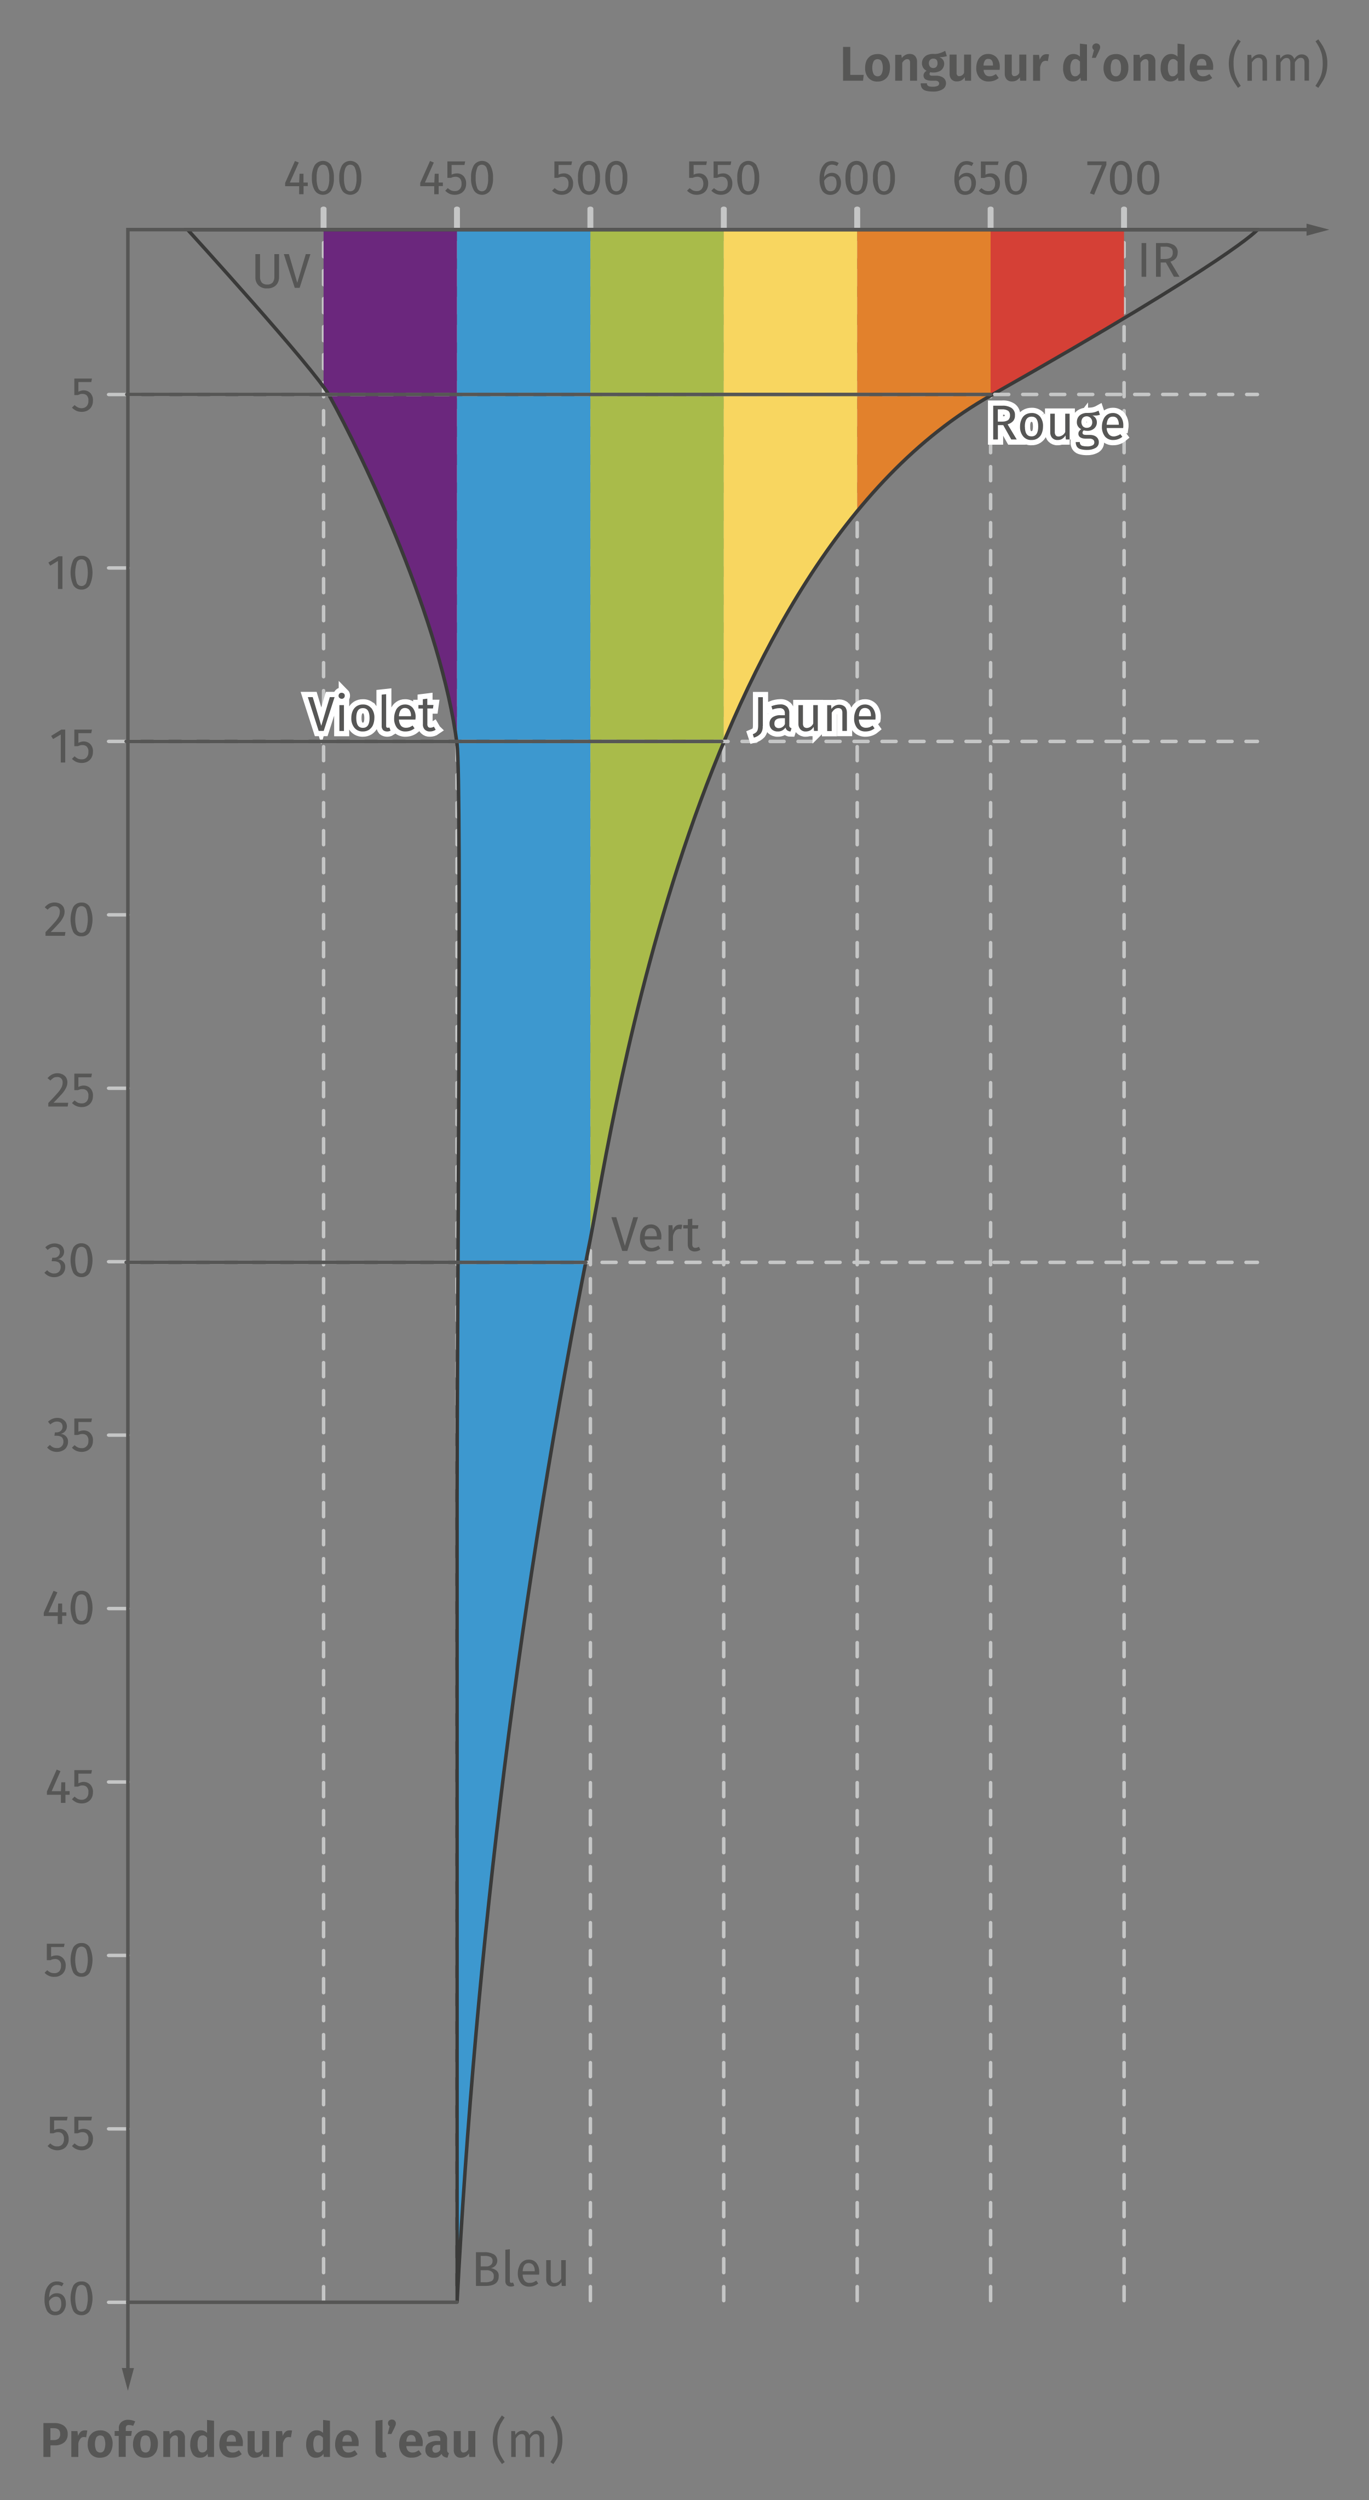 <svg xmlns="http://www.w3.org/2000/svg" xmlns:xlink="http://www.w3.org/1999/xlink" viewBox="0 0 195.591 357.165" enable-background="new 0 0 195.591 357.165"><rect x="0" y="0" width="195.591" height="357.165" fill="#808080" stroke="none"/><symbol id="a" viewBox="-0.25 -1.384 0.5 2.767"><path fill="none" stroke="#C5C6C6" stroke-width=".5" stroke-miterlimit="10" d="M0 1.13v-2.26" stroke-linecap="round"/></symbol><title>ES.T.BAC1.INF6_v3</title><g><use width=".5" height="2.767" x="-.25" y="-1.384" xlink:href="#a" transform="matrix(1.694 0 0 1.194 46.228 31.159)" overflow="visible"/><use width=".5" height="2.767" x="-.25" y="-1.384" xlink:href="#a" transform="matrix(1.694 0 0 1.194 65.289 31.159)" overflow="visible"/><use width=".5" height="2.767" x="-.25" y="-1.384" xlink:href="#a" transform="matrix(1.694 0 0 1.194 84.349 31.159)" overflow="visible"/><use width=".5" height="2.767" x="-.25" y="-1.384" xlink:href="#a" transform="matrix(1.694 0 0 1.194 103.41 31.159)" overflow="visible"/><use width=".5" height="2.767" x="-.25" y="-1.384" xlink:href="#a" transform="matrix(1.694 0 0 1.194 122.47 31.159)" overflow="visible"/><use width=".5" height="2.767" x="-.25" y="-1.384" xlink:href="#a" transform="matrix(1.694 0 0 1.194 141.531 31.159)" overflow="visible"/><use width=".5" height="2.767" x="-.25" y="-1.384" xlink:href="#a" transform="matrix(1.694 0 0 1.194 160.592 31.159)" overflow="visible"/><use width=".5" height="2.767" x="-.25" y="-1.384" xlink:href="#a" transform="matrix(0 .983 -1.194 0 16.911 328.907)" overflow="visible"/><use width=".5" height="2.767" x="-.25" y="-1.384" xlink:href="#a" transform="matrix(0 .983 -1.194 0 16.911 304.13)" overflow="visible"/><use width=".5" height="2.767" x="-.25" y="-1.384" xlink:href="#a" transform="matrix(0 .983 -1.194 0 16.911 279.353)" overflow="visible"/><use width=".5" height="2.767" x="-.25" y="-1.384" xlink:href="#a" transform="matrix(0 .983 -1.194 0 16.911 254.576)" overflow="visible"/><use width=".5" height="2.767" x="-.25" y="-1.384" xlink:href="#a" transform="matrix(0 .983 -1.194 0 16.911 229.8)" overflow="visible"/><use width=".5" height="2.767" x="-.25" y="-1.384" xlink:href="#a" transform="matrix(0 .983 -1.194 0 16.911 205.023)" overflow="visible"/><use width=".5" height="2.767" x="-.25" y="-1.384" xlink:href="#a" transform="matrix(0 .983 -1.194 0 16.911 180.246)" overflow="visible"/><use width=".5" height="2.767" x="-.25" y="-1.384" xlink:href="#a" transform="matrix(0 .983 -1.194 0 16.911 155.469)" overflow="visible"/><use width=".5" height="2.767" x="-.25" y="-1.384" xlink:href="#a" transform="matrix(0 .983 -1.194 0 16.911 130.692)" overflow="visible"/><use width=".5" height="2.767" x="-.25" y="-1.384" xlink:href="#a" transform="matrix(0 .983 -1.194 0 16.911 105.915)" overflow="visible"/><use width=".5" height="2.767" x="-.25" y="-1.384" xlink:href="#a" transform="matrix(0 .983 -1.194 0 16.911 81.139)" overflow="visible"/><use width=".5" height="2.767" x="-.25" y="-1.384" xlink:href="#a" transform="matrix(0 .983 -1.194 0 16.911 56.362)" overflow="visible"/><path fill="none" stroke="#C5C6C6" stroke-width=".5" stroke-miterlimit="10" d="M46.23 328.67V32.8M65.3 328.67V32.8M84.35 328.67V32.8M103.4 328.67V32.8M122.47 328.67V32.8M141.53 328.67V32.8M160.6 328.67V32.8" stroke-linecap="round" stroke-dasharray="2"/><g><defs><path id="b" d="M179.65 32.8H26.8s18.12 19.9 20.18 23.6c5.17 9.28 16.07 32.44 18.32 49.9.68 5.33 0 85.87 0 107.97v114.68c2.66-51.05 9.03-101.84 19.05-151.98 3.4-17.5 15.06-96.62 57.18-120.45 35.02-19.8 38.12-23.7 38.12-23.7z"/></defs><clipPath id="c"><use xlink:href="#b" overflow="visible"/></clipPath><g clip-path="url(#c)"><path fill="#6B277D" d="M46.23 28.13H65.3v150.8H46.22z"/><path fill="#3D98CF" d="M65.3 28.13h19.05v335.8H65.3z"/><path fill="#A9BB4A" d="M84.35 28.13h19.06v150.8H84.36z"/><path fill="#F8D660" d="M103.4 28.13h19.07v150.8H103.4z"/><path fill="#E2812C" d="M122.47 28.13h19.06v150.8h-19.06z"/><path fill="#D54036" d="M141.53 28.13h19.06v150.8h-19.07z"/></g><path fill="none" stroke="#3A3A39" stroke-width=".5" stroke-miterlimit="10" d="M179.65 32.8H26.8s18.12 19.9 20.18 23.6c5.17 9.28 16.07 32.44 18.32 49.9.68 5.33 0 85.87 0 107.97v114.68c2.66-51.05 9.03-101.84 19.05-151.98 3.4-17.5 15.06-96.62 57.18-120.45 35.02-19.8 38.12-23.7 38.12-23.7z" stroke-linecap="round"/></g></g><g><path fill="none" stroke="#C5C6C6" stroke-width=".5" stroke-miterlimit="10" d="M18.02 180.34h161.63M18.02 105.92h161.63M18.12 56.35h161.53" stroke-linecap="round" stroke-dasharray="2"/><path fill="#565655" d="M9.14 346.55c.36.28.56.72.53 1.17.03.47-.16.92-.52 1.22-.4.3-.9.44-1.4.4h-.54V351H6.2v-4.84h1.5c.52-.03 1.03.1 1.46.4zm-.78 1.84c.18-.2.27-.43.24-.68 0-.55-.3-.82-.94-.82H7.2v1.7h.48c.24 0 .5-.06.68-.2zM12.47 347.24l-.16.96c-.1-.03-.2-.04-.32-.05-.2 0-.4.08-.5.23-.16.2-.26.45-.3.7V351h-1v-3.7h.87l.1.7c.06-.22.2-.43.37-.6.16-.14.37-.2.58-.2.13 0 .25 0 .37.04zM15.62 347.7c.33.4.5.92.47 1.45 0 .35-.08.7-.23 1.03-.13.3-.35.53-.6.7-.3.16-.63.24-.96.23-.48.04-.96-.15-1.3-.5-.33-.4-.5-.93-.47-1.45 0-.36.06-.7.2-1.04.15-.27.36-.5.63-.68.3-.16.62-.25.95-.24.5-.03.98.16 1.32.52zm-1.87.52c-.25.6-.25 1.26 0 1.85.2.3.62.4.93.2.07-.06.13-.12.18-.2.25-.6.25-1.26 0-1.85-.1-.2-.32-.3-.55-.3-.2 0-.43.1-.55.3zM18.07 346.56c-.08.1-.12.25-.1.4v.33h.87l-.1.7h-.78v3h-1v-3h-.58v-.7h.6v-.38c-.03-.33.1-.65.34-.88.28-.24.64-.36 1-.34.34 0 .68.08 1 .23l-.3.65c-.18-.1-.38-.13-.6-.13-.12-.02-.25.03-.35.1zM22.1 347.7c.32.4.5.92.46 1.45 0 .35-.06.7-.2 1.03-.15.3-.36.53-.63.7-.3.16-.6.24-.95.23-.5.04-.97-.15-1.3-.5-.34-.4-.5-.93-.48-1.45 0-.36.07-.7.22-1.04.13-.27.35-.5.6-.68.3-.16.63-.25.97-.24.48-.03.96.16 1.3.52zm-1.87.52c-.25.6-.25 1.26 0 1.85.2.3.62.4.92.2.08-.06.14-.12.2-.2.24-.6.24-1.26 0-1.85-.12-.2-.34-.3-.56-.3-.24 0-.46.1-.57.3zM26.15 347.48c.2.23.3.52.27.82v2.7h-1v-2.53c.02-.15 0-.3-.1-.43-.07-.08-.18-.13-.3-.12-.13 0-.27.05-.38.13-.13.1-.24.24-.33.4V351h-.98v-3.7h.86l.07.46c.14-.18.3-.32.5-.43.2-.1.42-.15.64-.15.27-.02.55.1.75.3zM30.58 345.82V351h-.87l-.05-.45c-.23.36-.63.57-1.06.56-.43.03-.83-.17-1.06-.5-.26-.45-.4-.95-.36-1.45 0-.35.06-.7.2-1.02.1-.28.28-.52.5-.7.24-.17.52-.26.8-.25.34 0 .67.13.9.37v-1.85l1 .12zm-1.3 4.44c.12-.1.23-.2.3-.34v-1.66c-.08-.1-.18-.2-.3-.26-.1-.06-.2-.1-.34-.08-.22 0-.42.1-.53.3-.14.28-.2.6-.18.93-.03.32.03.65.17.94.1.17.28.28.48.27.14 0 .27-.03.4-.1zM34.68 349.45h-2.32c0 .26.1.5.27.7.17.16.4.23.6.22.17 0 .32-.02.46-.08.15-.07.3-.15.45-.25l.4.56c-.4.34-.88.52-1.4.5-.5.05-1-.15-1.34-.5-.32-.4-.5-.92-.46-1.43 0-.35.06-.7.2-1.02.12-.3.32-.53.58-.7.27-.2.58-.28.9-.27.47-.03.92.16 1.24.5.3.4.47.88.44 1.38 0 .05 0 .18-.02.4zm-.97-.67c0-.6-.2-.92-.65-.92-.2 0-.37.08-.48.23-.14.2-.2.46-.2.73h1.34v-.05zM38.46 351h-.86l-.05-.5c-.12.2-.28.35-.48.46-.2.1-.42.16-.65.15-.3.03-.57-.08-.77-.3-.2-.23-.28-.53-.27-.84v-2.67h1v2.53c-.02.15.02.3.1.42.07.1.2.13.3.12.3-.02.57-.2.68-.48v-2.6h1v3.7zM41.73 347.24l-.17.96c-.1-.03-.22-.04-.33-.05-.2 0-.4.08-.5.23-.16.2-.26.45-.3.7V351h-1v-3.7h.87l.1.7c.06-.22.2-.43.38-.6.16-.14.36-.2.57-.2.13 0 .26 0 .38.04zM47.14 345.82V351h-.88l-.05-.45c-.22.36-.63.57-1.06.56-.42.03-.8-.17-1.04-.5-.27-.45-.4-.95-.37-1.45 0-.35.06-.7.2-1.02.1-.28.28-.52.52-.7.23-.17.5-.26.8-.25.33 0 .65.13.9.37v-1.85l1 .12zm-1.32 4.44c.13-.1.24-.2.32-.34v-1.66c-.08-.1-.18-.2-.3-.26-.1-.06-.22-.1-.34-.08-.22 0-.43.1-.54.3-.14.28-.2.6-.2.93 0 .32.05.65.18.94.1.17.3.28.5.27.13 0 .27-.03.38-.1zM51.23 349.45h-2.3c0 .26.08.5.26.7.16.16.37.23.6.22.15 0 .3-.02.45-.08.16-.07.3-.15.45-.25l.4.56c-.38.34-.88.52-1.4.5-.5.05-1-.15-1.34-.5-.33-.4-.5-.92-.47-1.43 0-.35.06-.7.2-1.02.1-.3.32-.53.57-.7.27-.2.6-.28.9-.27.47-.03.93.16 1.24.5.33.4.48.88.45 1.38 0 .05 0 .18-.02.4zm-.96-.67c0-.6-.23-.92-.67-.92-.2 0-.37.08-.48.23-.13.2-.2.46-.2.73h1.35v-.05zM53.9 350.85c-.18-.2-.27-.47-.25-.74v-4.28l1-.12v4.38c0 .16.06.24.2.24.06 0 .13 0 .2-.04l.2.7c-.2.1-.43.14-.64.13-.26.03-.5-.07-.7-.25zM56.4 345.82c.1.1.16.23.16.38 0 .1-.02.17-.04.25-.04.12-.1.23-.14.34l-.46.93h-.53l.28-1.1c-.15-.1-.24-.26-.24-.44 0-.15.06-.3.16-.38.23-.2.57-.2.8 0zM60.37 349.45h-2.32c0 .26.1.5.27.7.17.16.4.23.6.22.16 0 .32-.02.46-.08.16-.07.3-.15.46-.25l.4.56c-.4.34-.9.52-1.4.5-.5.05-1-.15-1.34-.5-.33-.4-.5-.92-.47-1.43 0-.35.06-.7.2-1.02.12-.3.32-.53.58-.7.28-.2.6-.28.92-.27.46-.03.9.16 1.23.5.3.4.47.88.44 1.38 0 .05-.02.18-.03.4zm-.97-.67c0-.6-.22-.92-.66-.92-.2 0-.37.08-.48.23-.14.2-.2.46-.2.73h1.34v-.05zM63.94 350.3c.05.06.12.12.2.14l-.2.66c-.2 0-.37-.06-.54-.15-.14-.1-.26-.23-.32-.4-.24.38-.66.6-1.1.56-.33.03-.65-.08-.9-.3-.2-.22-.33-.52-.3-.83-.03-.37.13-.72.43-.93.4-.24.83-.36 1.27-.33h.43v-.17c.02-.17-.04-.35-.15-.48-.15-.1-.33-.14-.5-.13-.35.02-.68.08-1 .2l-.22-.67c.44-.17.9-.27 1.37-.27.4-.03.8.08 1.12.33.25.26.38.62.35.97v1.5c0 .1.02.22.07.32zm-1.04-.3v-.72h-.33c-.53 0-.8.2-.8.6 0 .14.03.28.12.38.08.1.2.15.34.14.28 0 .54-.16.66-.4zM67.9 351h-.86l-.04-.5c-.12.2-.3.35-.48.46-.2.1-.43.16-.65.15-.3.03-.57-.08-.77-.3-.2-.23-.3-.53-.27-.84v-2.67h1v2.53c-.02.15.02.3.1.42.07.1.2.13.3.12.3-.02.56-.2.68-.48v-2.6h1v3.7zM72.1 345.37c-.22.3-.4.63-.6.96-.14.3-.25.63-.32.96-.16.82-.16 1.68 0 2.5.07.34.18.67.33.97.18.34.38.66.6.97l-.4.28c-.32-.44-.56-.8-.73-1.08-.18-.32-.32-.66-.4-1.02-.24-.9-.24-1.84 0-2.74.08-.35.22-.7.4-1 .17-.3.4-.65.72-1.1l.4.3zM77.47 347.53c.2.23.3.53.27.83V351h-.64v-2.55c0-.48-.18-.72-.52-.72-.17 0-.33.05-.46.16-.16.13-.3.3-.4.48V351h-.65v-2.55c0-.48-.18-.72-.52-.72-.17 0-.34.05-.47.16-.16.14-.3.3-.4.48V351h-.64v-3.7h.55l.05.55c.2-.38.62-.62 1.06-.62.22 0 .42.05.6.17.16.13.28.3.34.5.13-.2.3-.37.48-.5.18-.12.4-.18.62-.17.28 0 .54.1.73.3zM79.77 346.17c.18.32.32.66.42 1 .22.9.22 1.85 0 2.75-.1.36-.25.7-.43 1.02-.17.28-.4.64-.7 1.08l-.42-.28c.2-.3.4-.63.58-.97.15-.3.26-.63.33-.97.17-.82.17-1.68 0-2.5-.07-.34-.18-.66-.33-.97-.17-.33-.37-.65-.58-.96l.4-.28c.3.43.55.8.72 1.07zM121.48 6.7v4h1.92l-.1.83h-2.85V6.7h1.03zM126.68 8.23c.34.4.5.92.47 1.45 0 .35-.06.7-.2 1.03-.14.3-.36.53-.63.7-.28.17-.6.25-.94.24-.5.03-.97-.16-1.3-.52-.35-.4-.5-.92-.48-1.44 0-.36.06-.7.2-1.04.14-.28.36-.52.63-.7.3-.15.62-.24.95-.23.5-.02.97.17 1.3.53zm-1.86.52c-.14.3-.2.6-.2.93 0 .32.06.64.2.92.2.3.62.4.93.2.07-.06.13-.12.18-.2.15-.28.2-.6.2-.92 0-.32-.05-.64-.2-.93-.1-.2-.32-.3-.55-.3-.23 0-.44.1-.56.3zM130.74 8c.2.24.3.53.28.83v2.7h-1V9c.02-.15-.02-.3-.1-.43-.07-.08-.2-.13-.3-.12-.14 0-.28.05-.38.13-.14.1-.25.24-.34.4v2.55h-1v-3.7h.87l.08.46c.14-.2.3-.33.5-.44.2-.1.4-.15.63-.15.3 0 .57.1.76.3zM135.28 8.02c-.35.1-.7.16-1.07.14.2.08.4.22.53.4.1.15.17.35.16.56 0 .22-.07.45-.2.64-.12.2-.3.35-.52.44-.26.1-.53.17-.8.16-.16 0-.3 0-.45-.05-.08.06-.14.16-.13.26 0 .07.03.14.08.18.1.05.22.08.34.06h.57c.24 0 .48.05.7.14.2.08.37.2.5.38.1.16.17.35.17.55 0 .36-.18.7-.5.88-.42.24-.9.35-1.4.32-.34 0-.7-.03-1.03-.13-.22-.07-.4-.2-.54-.4-.1-.2-.16-.42-.15-.65h.9c-.02.1 0 .2.06.28.07.08.16.14.26.16.18.04.36.06.54.05.23 0 .46-.03.68-.13.12-.06.2-.2.2-.33 0-.12-.06-.23-.16-.3-.13-.08-.28-.12-.43-.1h-.56c-.3 0-.58-.06-.83-.2-.16-.13-.26-.33-.26-.54 0-.13.04-.26.12-.38.08-.13.2-.23.32-.3-.2-.1-.38-.26-.5-.45-.1-.2-.17-.4-.16-.62 0-.25.06-.5.2-.7.13-.2.33-.38.56-.48.26-.1.54-.17.82-.16.32.03.64 0 .94-.1.28-.08.55-.2.8-.34l.24.76zm-2.4.53c-.12.14-.18.3-.17.5 0 .17.06.35.18.5.1.1.28.18.45.17.17 0 .33-.05.45-.18.1-.14.17-.33.16-.5 0-.45-.2-.67-.62-.67-.17 0-.33.06-.44.18zM138.74 11.53h-.86l-.05-.5c-.12.2-.28.35-.48.46-.2.1-.42.15-.65.14-.3.02-.57-.1-.77-.3-.2-.24-.28-.54-.26-.85V7.8h1v2.54c-.02.15 0 .3.1.42.06.1.18.13.3.12.3-.02.56-.2.67-.48v-2.6h1v3.7zM142.83 9.98h-2.3c0 .26.1.5.26.7.16.16.38.23.6.22.15 0 .3-.02.45-.08.16-.06.3-.14.45-.24l.4.56c-.38.33-.88.5-1.4.5-.5.04-1-.16-1.34-.52-.33-.4-.5-.9-.47-1.42 0-.35.06-.7.2-1.02.12-.3.32-.53.57-.7.27-.2.6-.28.9-.27.48-.02.93.17 1.24.5.33.4.48.9.45 1.4 0 .04 0 .17-.02.38zm-.96-.67c0-.6-.22-.9-.67-.9-.2-.02-.37.07-.48.22-.13.22-.2.47-.2.73h1.35V9.3zM146.6 11.53h-.85l-.05-.5c-.1.2-.28.35-.47.46-.2.1-.43.15-.65.14-.3.02-.58-.1-.77-.3-.18-.24-.28-.54-.26-.85V7.8h1v2.54c-.02.15 0 .3.1.42.07.1.18.13.3.12.3-.02.56-.2.68-.48v-2.6h1v3.7zM149.88 7.77l-.17.96c-.1-.03-.2-.04-.3-.05-.2 0-.4.08-.53.23-.14.22-.24.46-.28.7v1.93h-1v-3.7h.85l.1.7c.07-.22.2-.43.38-.6.16-.14.37-.2.58-.2.14 0 .26 0 .38.04zM155.3 6.35v5.18h-.88l-.06-.45c-.23.36-.63.57-1.06.56-.42.02-.82-.18-1.05-.52-.26-.44-.4-.94-.36-1.44-.02-.35.05-.7.18-1.02.1-.28.3-.52.52-.7.23-.17.5-.26.8-.25.33 0 .66.14.9.38V6.23l1 .12zm-1.32 4.44c.13-.1.24-.2.32-.35V8.8c-.08-.1-.2-.2-.3-.27-.1-.06-.22-.1-.35-.1-.22 0-.42.13-.53.32-.15.28-.22.6-.2.93-.02.32.04.65.18.94.1.18.3.3.5.28.13 0 .26-.03.38-.1zM157.02 6.35c.1.1.17.23.16.38 0 .1 0 .17-.04.25-.04.12-.1.23-.14.34l-.45.94H156l.3-1.1c-.15-.1-.24-.26-.24-.44 0-.14.06-.28.17-.37.22-.2.57-.2.8 0zM160.74 8.23c.33.4.5.92.47 1.45.02.35-.06.7-.2 1.03-.14.3-.35.53-.62.7-.3.17-.62.25-.95.24-.5.03-.97-.16-1.3-.52-.34-.4-.5-.92-.48-1.44 0-.36.07-.7.22-1.04.13-.28.34-.52.6-.7.3-.15.63-.24.97-.23.5-.02.96.17 1.3.53zm-1.87.52c-.14.3-.2.6-.18.93-.03.32.03.64.17.92.2.3.62.4.93.2.07-.06.14-.12.2-.2.13-.28.2-.6.17-.92.02-.32-.04-.64-.18-.93-.13-.2-.34-.3-.56-.3-.23 0-.45.1-.57.3zM164.8 8c.2.24.3.53.27.83v2.7h-1V9c.02-.15 0-.3-.1-.43-.07-.08-.18-.13-.3-.12-.14 0-.27.05-.38.13-.14.1-.26.24-.34.4v2.55h-1v-3.7h.86l.08.46c.14-.2.3-.33.5-.44.2-.1.42-.15.64-.15.28 0 .56.1.76.3zM169.23 6.35v5.18h-.88l-.05-.45c-.23.36-.64.57-1.07.56-.4.02-.8-.18-1.04-.52-.27-.44-.4-.94-.37-1.44 0-.35.05-.7.18-1.02.12-.28.3-.52.54-.7.23-.17.5-.26.8-.25.33 0 .66.14.9.38V6.23l1 .12zm-1.32 4.44c.14-.1.25-.2.34-.35V8.8c-.1-.1-.2-.2-.3-.27-.1-.06-.23-.1-.35-.1-.23 0-.43.13-.54.32-.15.28-.22.6-.2.93-.02.32.04.65.18.94.1.18.28.3.5.28.13 0 .26-.03.37-.1zM173.32 9.98h-2.3c0 .26.1.5.26.7.17.16.4.23.6.22.16 0 .3-.02.46-.08.16-.06.3-.14.45-.24l.4.56c-.4.33-.9.5-1.4.5-.5.04-1-.16-1.35-.52-.32-.4-.5-.9-.46-1.42-.02-.35.05-.7.18-1.02.13-.3.33-.53.6-.7.25-.2.57-.28.9-.27.46-.02.9.17 1.22.5.32.4.48.9.45 1.4 0 .04 0 .17-.03.38zm-.96-.67c0-.6-.22-.9-.67-.9-.2-.02-.37.07-.5.22-.12.22-.2.47-.2.73h1.36V9.3zM177.27 5.9c-.2.3-.4.63-.57.96-.16.3-.27.63-.34.96-.1.42-.13.84-.12 1.26 0 .42.03.84.12 1.25.07.34.2.67.34.97.17.34.36.66.57.97l-.4.28c-.3-.44-.55-.8-.7-1.08-.2-.32-.34-.66-.43-1.02-.12-.45-.18-.9-.18-1.37 0-.46.06-.92.18-1.37.1-.34.23-.68.42-1 .16-.28.4-.64.7-1.08l.4.28zM180.74 8.06c.2.23.3.52.28.83v2.63h-.64V8.98c.02-.2-.03-.4-.15-.56-.1-.1-.27-.17-.43-.16-.2 0-.37.06-.52.17-.17.13-.3.3-.42.48v2.63h-.64v-3.7h.55l.06.56c.12-.2.3-.36.48-.47.2-.12.43-.17.65-.17.3-.02.58.1.8.3zM186.75 8.06c.2.23.3.53.27.83v2.63h-.64V8.98c0-.48-.17-.72-.52-.72-.17 0-.33.05-.46.16-.16.14-.3.3-.4.5v2.6h-.65V9c0-.48-.17-.72-.52-.72-.17 0-.34.05-.47.16-.15.15-.3.3-.4.5v2.6h-.64V7.85h.55l.06.54c.22-.38.62-.62 1.06-.62.2 0 .4.05.58.17.16.13.28.3.34.5.13-.2.3-.37.48-.5.2-.12.4-.18.62-.17.28 0 .55.1.73.3zM189.05 6.7c.18.32.32.66.42 1 .12.46.18.92.17 1.38 0 .46-.05.92-.17 1.37-.1.35-.24.7-.42 1.02-.17.28-.4.64-.7 1.08l-.42-.28c.22-.3.4-.63.58-.97.16-.3.27-.63.35-.97.08-.4.13-.83.12-1.25 0-.42-.04-.84-.12-1.26-.08-.33-.2-.65-.34-.96-.16-.33-.35-.65-.57-.96l.4-.28c.32.44.55.8.72 1.08zM43.97 26.08v.5h-.6v1.17h-.63V26.6h-2v-.47l1.4-3.13.55.22-1.28 2.86h1.33l.06-1.26h.56v1.26h.6zM47.3 23.62c.3.55.44 1.17.4 1.8.04.62-.1 1.24-.4 1.8-.43.64-1.3.8-1.96.37-.15-.1-.27-.24-.38-.4-.3-.54-.43-1.16-.4-1.8-.03-.6.1-1.23.4-1.78.45-.65 1.33-.82 1.98-.38.14.1.27.23.37.38zm-1.84.33c-.17.47-.25.97-.22 1.46-.03.5.05 1 .22 1.47.15.37.58.55.95.4.2-.08.33-.22.4-.4.2-.46.26-.96.23-1.46.03-.48-.04-.98-.22-1.44-.14-.37-.57-.55-.94-.4-.18.07-.32.22-.4.4zM51.22 23.62c.3.55.43 1.17.4 1.8.03.62-.1 1.24-.4 1.8-.44.64-1.32.8-1.97.37-.15-.1-.28-.24-.38-.4-.3-.54-.43-1.16-.4-1.8-.03-.6.1-1.23.4-1.78.44-.65 1.32-.82 1.97-.38.15.1.28.23.38.38zm-1.85.33c-.18.47-.25.97-.22 1.46-.03.5.04 1 .22 1.47.15.37.58.55.95.4.18-.08.32-.22.4-.4.17-.46.25-.96.22-1.46.03-.48-.05-.98-.23-1.44-.14-.37-.57-.55-.94-.4-.18.07-.32.22-.4.4zM8.77 327.76c.2.1.36.3.47.5.12.25.18.54.17.82.02.3-.05.6-.2.88-.1.24-.3.44-.53.6-.22.12-.48.2-.75.2-.48.03-.94-.2-1.2-.6-.27-.53-.4-1.1-.37-1.7 0-.45.06-.9.2-1.33.13-.35.34-.66.62-.9.27-.2.6-.32.95-.3.34-.02.68.08.96.27l-.25.43c-.2-.14-.46-.2-.72-.2-.32 0-.63.18-.8.48-.2.4-.3.85-.3 1.3.24-.38.66-.62 1.12-.6.23 0 .45.04.65.16zm-.22 2.17c.15-.25.23-.54.2-.83 0-.67-.24-1-.74-1-.2 0-.4.06-.56.17-.18.12-.33.28-.44.47-.02.4.07.78.24 1.14.14.24.4.38.68.36.25 0 .48-.1.63-.3zM12.82 326.53c.53 1.14.53 2.46 0 3.6-.25.4-.7.64-1.17.62-.48.02-.93-.2-1.18-.62-.52-1.14-.52-2.46 0-3.6.25-.4.7-.64 1.18-.6.47-.04.92.2 1.17.6zm-1.85.34c-.3.95-.3 1.97 0 2.92.15.36.58.54.95.4.18-.1.32-.23.4-.4.3-.96.3-1.97 0-2.92-.15-.37-.58-.55-.95-.4-.18.07-.32.22-.4.4zM8.92 79.46v4.68h-.64v-4l-1.1.67-.27-.44 1.46-.9h.56zM12.82 80c.53 1.15.53 2.46 0 3.6-.25.4-.7.65-1.17.63-.48.02-.93-.22-1.18-.63-.52-1.14-.52-2.45 0-3.6.25-.4.7-.63 1.18-.6.47-.03.92.2 1.17.6zm-1.85.35c-.3.95-.3 1.97 0 2.92.15.37.58.55.95.4.18-.08.32-.22.4-.4.3-.95.3-1.97 0-2.92-.16-.37-.58-.55-.95-.4-.18.08-.33.22-.4.4zM9.32 104.23v4.7h-.64v-4l-1.1.65-.27-.45 1.45-.9h.57zM13.03 104.74H11.2v1.38c.24-.12.5-.2.75-.2.37 0 .72.14.97.4.26.3.4.7.36 1.1 0 .3-.06.57-.2.82-.13.24-.33.43-.57.56-.25.14-.54.2-.84.2-.26 0-.52-.05-.76-.15-.24-.1-.45-.26-.63-.44l.38-.37c.13.14.3.25.46.34.18.07.37.1.55.1.27.02.52-.08.7-.27.2-.23.28-.5.26-.8.04-.26-.05-.53-.22-.74-.17-.16-.4-.24-.62-.23-.12 0-.23 0-.34.04-.1.03-.22.07-.33.12h-.5v-2.37h2.52l-.1.5zM8.56 129.1c.2.1.38.27.5.46.1.2.17.43.17.66 0 .28-.06.56-.2.82-.15.3-.35.6-.58.84-.27.3-.67.73-1.2 1.27h2.1l-.08.54H6.5v-.52c.63-.65 1.07-1.12 1.33-1.43.22-.23.4-.5.56-.78.1-.23.16-.47.16-.72.03-.4-.26-.75-.66-.78-.03 0-.07 0-.1 0-.2 0-.36.04-.5.12-.2.1-.35.22-.48.38l-.42-.34c.17-.22.4-.4.64-.53.24-.1.5-.17.78-.16.26 0 .5.05.74.16zM12.82 129.56c.53 1.14.53 2.45 0 3.6-.25.4-.7.64-1.17.6-.48.04-.93-.2-1.18-.6-.52-1.15-.52-2.46 0-3.6.25-.4.7-.65 1.18-.62.47-.03.92.2 1.17.62zm-1.85.34c-.3.95-.3 1.96 0 2.9.15.38.58.56.95.4.18-.07.32-.2.4-.4.3-.94.3-1.95 0-2.9-.16-.37-.58-.55-.95-.4-.18.08-.33.22-.4.4zM8.96 153.5c.2.1.38.25.5.45.1.2.17.42.17.65 0 .3-.07.57-.2.82-.15.3-.35.6-.58.85-.27.3-.67.73-1.2 1.27h2.1l-.08.54H6.9v-.5c.63-.66 1.07-1.14 1.33-1.44.22-.24.4-.5.56-.8.1-.2.16-.46.16-.7.03-.4-.26-.75-.66-.78-.04 0-.07 0-.1 0-.2 0-.36.03-.52.1-.17.12-.33.25-.46.4l-.42-.33c.17-.22.4-.4.64-.53.24-.12.5-.18.78-.18.26 0 .5.06.74.17zM13.03 153.9H11.2v1.38c.24-.12.5-.2.75-.2.37 0 .72.14.97.4.26.3.4.7.36 1.1 0 .3-.06.57-.2.82-.13.24-.33.43-.57.56-.25.14-.54.2-.84.2-.26 0-.52-.05-.76-.15-.24-.1-.45-.25-.63-.43l.38-.38c.13.13.3.25.46.33.18.07.37.1.55.1.27.02.52-.08.7-.27.2-.23.28-.5.26-.8.04-.26-.05-.53-.22-.74-.17-.16-.4-.24-.62-.23-.1 0-.23 0-.34.03-.1.03-.22.07-.33.12h-.5v-2.36h2.52l-.1.5zM8.52 177.77c.2.1.36.25.48.44.1.2.16.4.16.6 0 .26-.08.5-.25.7-.16.2-.4.33-.65.38.3.02.56.14.76.34.22.2.32.5.3.8 0 .25-.06.5-.2.73-.12.22-.32.4-.55.5-.26.14-.55.2-.84.2-.26 0-.52-.05-.77-.16-.24-.12-.46-.28-.62-.48l.4-.36c.12.15.28.27.46.35.17.1.35.13.53.12.25.02.5-.07.68-.24.18-.18.27-.42.26-.67.02-.23-.07-.47-.24-.64-.2-.14-.45-.2-.7-.2h-.35l.08-.5h.24c.22.02.44-.06.6-.2.17-.16.26-.4.25-.62 0-.2-.07-.38-.2-.52-.17-.13-.37-.2-.58-.2-.17 0-.34.04-.5.1-.17.1-.33.2-.47.33l-.33-.38c.35-.36.83-.55 1.34-.56.25 0 .5.06.74.17zM12.82 178.23c.53 1.14.53 2.46 0 3.6-.25.4-.7.64-1.17.62-.48.02-.93-.22-1.18-.62-.52-1.14-.52-2.46 0-3.6.25-.4.7-.64 1.18-.62.47 0 .92.23 1.17.63zm-1.85.34c-.3.95-.3 1.97 0 2.92.15.36.58.54.95.38.18-.07.32-.2.4-.4.3-.94.3-1.96 0-2.9-.16-.38-.58-.55-.95-.4-.18.07-.32.2-.4.4zM8.92 202.74c.2.1.36.25.48.43.1.18.16.4.16.6 0 .26-.08.5-.25.7-.16.2-.4.32-.65.38.3 0 .56.13.76.33.22.22.32.5.3.8 0 .26-.06.5-.2.74-.12.22-.32.4-.55.5-.26.14-.55.2-.84.2-.26 0-.53-.05-.77-.16-.24-.1-.46-.27-.63-.47l.4-.37c.12.14.28.26.46.35.17.08.35.1.53.1.25.03.5-.06.68-.24.18-.17.27-.42.26-.67.02-.24-.07-.48-.24-.65-.2-.14-.45-.2-.7-.2h-.35l.08-.48h.24c.22 0 .44-.07.6-.22.17-.16.26-.38.25-.6 0-.2-.07-.4-.2-.53-.17-.14-.37-.2-.58-.2-.17 0-.34.03-.5.1-.17.08-.33.18-.47.32l-.33-.4c.35-.34.83-.54 1.33-.54.26 0 .52.05.75.16zM13.03 203.15H11.2v1.38c.24-.12.5-.18.75-.18.37 0 .72.13.97.4.26.3.4.7.36 1.08 0 .3-.06.58-.2.83-.13.23-.33.43-.57.56-.25.13-.54.2-.84.2-.26 0-.52-.05-.76-.15-.24-.1-.45-.26-.63-.45l.38-.37c.14.14.3.25.46.33.18.08.37.1.55.1.27.03.52-.08.7-.27.2-.2.28-.5.26-.78.04-.27-.05-.53-.22-.74-.17-.16-.4-.24-.62-.23-.12 0-.23 0-.34.04-.1.02-.22.06-.33.1h-.5v-2.35h2.52l-.1.5zM9.48 230.34v.5h-.6v1.17h-.63v-1.15h-2v-.46l1.4-3.14.55.22-1.27 2.86h1.33l.05-1.26h.57v1.26h.6zM12.82 227.88c.53 1.14.53 2.45 0 3.6-.25.4-.7.64-1.17.6-.48.04-.93-.2-1.18-.6-.52-1.15-.52-2.46 0-3.6.25-.4.7-.65 1.18-.62.47-.03.92.2 1.17.62zm-1.85.34c-.3.95-.3 1.96 0 2.9.15.38.58.56.95.4.18-.07.32-.2.4-.4.3-.94.3-1.95 0-2.9-.15-.37-.58-.55-.95-.4-.18.08-.32.22-.4.4zM9.95 255.9v.5h-.6v1.16H8.7v-1.16h-2v-.46l1.4-3.14.54.23-1.26 2.86h1.33l.05-1.27h.56v1.26h.6zM13.03 253.38H11.2v1.38c.24-.12.5-.2.75-.2.37 0 .72.14.97.4.26.3.4.7.36 1.1 0 .3-.06.57-.2.82-.13.24-.33.43-.57.56-.25.14-.54.2-.84.2-.26 0-.52-.05-.76-.15-.24-.12-.45-.27-.63-.45l.38-.38c.13.14.3.25.46.34.18.08.37.12.55.12.27 0 .52-.1.7-.28.2-.23.28-.5.26-.8.04-.26-.05-.53-.22-.74-.17-.16-.4-.24-.62-.23-.12 0-.23 0-.34.04-.1.04-.22.08-.33.13h-.5v-2.36h2.52l-.1.5zM9.13 278.15H7.3v1.38c.23-.12.5-.18.75-.18.36-.02.7.13.96.4.27.3.4.7.38 1.08 0 .3-.07.57-.2.82-.14.24-.34.44-.58.56-.26.15-.55.22-.85.2-.26.02-.52-.03-.76-.14-.24-.1-.45-.25-.63-.44l.38-.37c.13.14.3.25.46.33.18.07.36.1.55.1.26.02.52-.08.7-.27.18-.2.27-.5.26-.78.03-.27-.05-.54-.23-.74-.16-.16-.4-.25-.62-.24-.1 0-.22.02-.33.04-.12.03-.23.07-.33.13h-.52v-2.35h2.54l-.1.5zM12.82 278.2c.53 1.14.53 2.45 0 3.6-.25.4-.7.64-1.17.6-.48.04-.93-.2-1.18-.6-.52-1.15-.52-2.46 0-3.6.25-.4.7-.65 1.18-.62.47-.03.92.2 1.17.62zm-1.85.34c-.3.95-.3 1.96 0 2.9.15.38.58.56.95.4.18-.06.32-.2.4-.4.3-.94.3-1.95 0-2.9-.16-.37-.58-.55-.95-.4-.18.08-.33.22-.4.4zM9.56 302.92H7.73v1.38c.23-.12.5-.18.75-.18.37 0 .72.13.97.4.25.3.38.7.36 1.1.02.27-.05.56-.2.8-.12.25-.32.44-.56.57-.26.13-.56.2-.85.2-.27 0-.53-.06-.77-.16s-.45-.26-.63-.45l.38-.38c.13.14.3.25.46.33.17.08.36.12.54.1.27.03.52-.08.7-.27.2-.22.28-.5.26-.8.02-.26-.06-.52-.23-.73-.16-.16-.38-.24-.6-.23-.13 0-.24 0-.35.04-.1.03-.22.07-.33.12h-.5v-2.36h2.53l-.1.5zM13.03 302.92H11.2v1.38c.24-.12.5-.18.75-.18.37 0 .72.13.97.4.26.3.4.7.36 1.1 0 .27-.06.56-.2.8-.13.25-.33.44-.57.57-.25.13-.54.2-.84.2-.26 0-.52-.06-.76-.16s-.45-.26-.63-.45l.38-.38c.14.14.3.25.46.33.18.08.37.12.55.1.27.03.52-.08.7-.27.2-.22.28-.5.26-.8.04-.26-.05-.52-.22-.73-.17-.16-.4-.24-.62-.23-.12 0-.23 0-.34.04-.1.03-.22.07-.33.12h-.5v-2.36h2.52l-.1.5zM13.03 54.58H11.2v1.38c.24-.12.5-.2.75-.2.37 0 .72.14.97.4.26.3.4.7.36 1.1 0 .3-.06.57-.2.82-.13.24-.33.43-.57.56-.25.14-.54.2-.84.2-.26 0-.52-.05-.76-.15-.24-.12-.45-.27-.63-.45l.38-.37c.13.13.3.25.46.33.18.08.37.12.55.12.27 0 .52-.1.7-.28.2-.23.28-.5.26-.8.04-.26-.05-.53-.22-.74-.17-.16-.4-.24-.62-.23-.1 0-.23 0-.34.04-.1.04-.22.08-.33.13h-.5v-2.36h2.52l-.1.5zM63.27 26.08v.5h-.6v1.17h-.63V26.6h-2v-.47l1.4-3.13.54.22-1.27 2.86h1.34l.06-1.26h.56v1.26h.6zM66.35 23.57h-1.83v1.38c.23-.12.5-.18.75-.18.36-.02.72.13.97.4.25.3.38.68.36 1.08 0 .3-.06.57-.2.82-.14.24-.33.43-.57.56-.27.14-.56.2-.85.2-.27 0-.53-.04-.77-.15-.22-.1-.43-.26-.6-.44l.37-.37c.13.13.3.25.46.33.17.07.35.1.54.1.26.02.52-.08.7-.27.2-.22.28-.5.26-.8.02-.26-.06-.53-.23-.74-.17-.16-.4-.25-.63-.24-.1 0-.22.02-.33.04-.1.03-.23.07-.33.12h-.5v-2.35h2.54l-.1.5zM70.04 23.62c.3.55.43 1.17.4 1.8.03.62-.1 1.24-.4 1.8-.44.64-1.32.8-1.96.37-.15-.1-.28-.24-.38-.4-.3-.54-.44-1.16-.4-1.8-.04-.6.1-1.23.4-1.78.44-.65 1.32-.82 1.97-.38.14.1.27.23.37.38zm-1.85.33c-.18.47-.26.97-.23 1.46-.03.5.05 1 .22 1.47.15.37.57.55.94.4.18-.08.33-.22.4-.4.18-.46.26-.96.22-1.46.03-.48-.04-.98-.22-1.44-.15-.37-.58-.55-.95-.4-.2.07-.33.22-.4.4zM81.63 23.57H79.8v1.38c.23-.12.5-.18.75-.18.37-.02.72.13.97.4.25.3.38.68.36 1.08 0 .3-.06.57-.2.82-.13.24-.33.43-.57.56-.25.14-.55.2-.84.2-.26 0-.52-.04-.77-.15-.24-.1-.45-.26-.63-.44l.38-.37c.13.13.3.25.46.33.18.07.37.1.55.1.27.02.52-.08.7-.27.2-.22.28-.5.26-.8.03-.26-.05-.53-.22-.74-.17-.16-.4-.25-.62-.24-.12 0-.23.02-.34.04-.1.03-.22.07-.33.12h-.5v-2.35h2.52l-.1.5zM85.32 23.62c.3.55.44 1.17.4 1.8.04.62-.1 1.24-.4 1.8-.44.64-1.3.8-1.96.37-.15-.1-.28-.24-.38-.4-.3-.54-.44-1.16-.4-1.8-.04-.6.1-1.23.4-1.78.44-.65 1.32-.82 1.97-.38.15.1.27.23.37.38zm-1.85.33c-.17.47-.25.97-.22 1.46-.03.5.05 1 .22 1.47.16.37.58.55.95.4.18-.08.33-.22.4-.4.18-.46.26-.96.23-1.46.03-.48-.05-.98-.23-1.44-.15-.37-.58-.55-.95-.4-.18.07-.32.22-.4.4zM89.23 23.62c.3.55.43 1.17.4 1.8.03.62-.1 1.24-.4 1.8-.44.64-1.32.8-1.97.37-.15-.1-.28-.24-.38-.4-.3-.54-.43-1.16-.4-1.8-.03-.6.1-1.23.4-1.78.44-.65 1.33-.82 1.98-.38.14.1.27.23.37.38zm-1.85.33c-.17.47-.25.97-.22 1.46-.03.5.05 1 .22 1.47.15.37.58.55.95.4.18-.08.32-.22.4-.4.18-.46.25-.96.22-1.46.03-.48-.04-.98-.22-1.44-.16-.37-.58-.55-.95-.4-.18.07-.33.22-.4.4zM100.9 23.57H99.1v1.38c.23-.12.5-.18.75-.18.36-.02.72.13.97.4.25.3.38.68.36 1.08 0 .3-.07.57-.2.82-.14.24-.33.43-.57.56-.28.14-.57.2-.86.2-.27 0-.53-.04-.77-.15-.23-.1-.44-.26-.62-.44l.38-.37c.13.13.3.25.46.33.16.07.34.1.53.1.26.02.52-.08.7-.27.18-.22.27-.5.26-.8 0-.26-.07-.53-.24-.74-.17-.16-.4-.25-.63-.24-.1 0-.22.02-.33.04-.12.03-.23.07-.33.12h-.5v-2.35H101l-.1.5zM104.38 23.57h-1.83v1.38c.23-.12.5-.18.75-.18.37-.02.72.13.97.4.25.3.38.68.36 1.08 0 .3-.06.57-.2.82-.13.24-.33.43-.57.56-.26.14-.56.2-.85.2-.26 0-.52-.04-.76-.15-.23-.1-.44-.26-.62-.44l.38-.37c.13.13.3.25.46.33.17.07.35.1.54.1.26.02.52-.08.7-.27.2-.22.28-.5.26-.8.02-.26-.06-.53-.23-.74-.17-.16-.4-.25-.63-.24-.1 0-.22.02-.33.04-.1.03-.22.07-.33.12h-.5v-2.35h2.53l-.1.5zM108.07 23.62c.3.55.43 1.17.4 1.8.03.62-.1 1.24-.4 1.8-.44.64-1.32.8-1.96.37-.14-.1-.27-.24-.37-.4-.3-.54-.44-1.16-.4-1.8-.04-.6.1-1.23.4-1.78.44-.65 1.32-.82 1.97-.38.15.1.27.23.37.38zm-1.85.33c-.17.47-.25.97-.22 1.46-.03.5.05 1 .22 1.47.16.37.58.55.95.4.18-.08.33-.22.4-.4.18-.46.25-.96.22-1.46.02-.48-.05-.98-.23-1.44-.15-.37-.58-.55-.95-.4-.18.07-.32.22-.4.4zM119.5 24.84c.2.12.37.3.47.5.13.26.2.54.18.82 0 .3-.06.6-.2.88-.12.24-.3.44-.54.6-.22.12-.48.2-.74.2-.48.03-.94-.2-1.2-.6-.28-.53-.4-1.1-.38-1.7 0-.45.07-.9.22-1.33.12-.34.33-.65.6-.9.28-.2.6-.3.95-.3s.68.1.97.28l-.25.43c-.22-.12-.47-.2-.72-.2-.34 0-.65.2-.8.5-.22.4-.33.83-.32 1.3.24-.4.67-.63 1.12-.63.23 0 .46.05.66.17zM119.3 27c.16-.23.23-.53.22-.82 0-.67-.25-1-.76-1-.2 0-.4.06-.56.17-.2.12-.34.3-.45.47 0 .4.07.8.25 1.14.14.24.4.38.68.36.25 0 .48-.1.62-.3zM123.56 23.62c.3.55.43 1.17.4 1.8.03.62-.1 1.24-.4 1.8-.44.64-1.32.8-1.97.37-.16-.1-.3-.24-.4-.4-.3-.54-.42-1.16-.4-1.8-.02-.6.1-1.23.4-1.78.45-.65 1.33-.82 1.98-.38.15.1.28.23.37.38zm-1.85.34c-.17.46-.24.96-.2 1.45-.04.5.03 1 .2 1.47.16.37.58.55.96.4.18-.08.32-.22.4-.4.17-.46.25-.96.22-1.46.03-.48-.05-.98-.23-1.44-.15-.37-.58-.55-.95-.4-.18.08-.32.22-.4.4zM127.46 23.62c.3.55.43 1.17.4 1.8.03.62-.1 1.24-.4 1.8-.44.64-1.32.8-1.96.37-.15-.1-.28-.24-.38-.4-.3-.54-.44-1.16-.4-1.8-.04-.6.1-1.23.4-1.78.44-.65 1.32-.82 1.97-.38.14.1.26.23.36.38zm-1.85.34c-.16.46-.24.96-.2 1.45-.04.5.04 1 .2 1.47.17.37.6.55.96.4.18-.08.33-.22.4-.4.18-.46.25-.96.22-1.46.03-.48-.04-.98-.22-1.44-.15-.37-.58-.55-.95-.4-.17.08-.3.22-.4.4zM138.78 24.84c.2.12.37.3.47.5.13.26.2.54.18.82 0 .3-.07.6-.2.88-.12.24-.3.44-.54.6-.24.12-.5.2-.76.2-.48.03-.94-.2-1.2-.6-.28-.53-.4-1.1-.38-1.7 0-.45.06-.9.2-1.33.13-.34.34-.65.63-.9.26-.2.6-.3.93-.3.35 0 .68.1.97.28l-.25.43c-.22-.12-.47-.2-.72-.2-.34 0-.65.2-.8.5-.22.4-.33.83-.32 1.3.25-.4.68-.63 1.13-.63.23 0 .45.05.65.17zm-.22 2.17c.16-.23.23-.53.22-.82 0-.67-.26-1-.76-1-.2 0-.4.06-.57.17-.18.12-.33.3-.44.47 0 .4.08.8.25 1.14.14.24.4.38.7.36.23 0 .47-.1.6-.3zM142.6 23.57h-1.8v1.38c.22-.12.47-.18.73-.18.37-.02.72.13.97.4.26.3.4.68.36 1.08 0 .3-.06.57-.2.82-.13.24-.33.44-.57.56-.27.14-.56.2-.86.2-.26 0-.52-.04-.76-.15-.24-.1-.45-.26-.63-.44l.38-.37c.13.13.3.25.46.33.16.07.35.1.53.1.27.02.52-.08.7-.27.2-.22.28-.5.26-.8.02-.26-.07-.53-.24-.73-.17-.16-.4-.25-.62-.24-.1 0-.23.02-.34.04-.1.03-.22.07-.33.12h-.5v-2.35h2.53l-.1.5zM146.3 23.62c.3.55.44 1.17.4 1.8.04.62-.1 1.24-.4 1.8-.43.64-1.3.8-1.96.37-.15-.1-.28-.24-.38-.4-.3-.54-.43-1.16-.4-1.8-.03-.6.1-1.23.4-1.78.44-.65 1.32-.82 1.97-.38.15.1.28.23.37.38zm-1.84.34c-.18.46-.25.96-.22 1.45-.03.5.04 1 .22 1.47.15.37.57.55.95.4.2-.08.33-.22.4-.4.18-.46.26-.96.23-1.46.03-.48-.05-.98-.23-1.44-.15-.37-.58-.55-.95-.4-.18.08-.32.22-.4.4zM158.07 23.07v.48l-1.75 4.27-.6-.2 1.7-4.03h-2.07v-.53h2.72zM161.32 23.62c.3.55.44 1.17.4 1.8.04.62-.1 1.24-.4 1.8-.43.64-1.3.8-1.96.37-.15-.1-.28-.24-.38-.4-.3-.54-.43-1.16-.4-1.8-.03-.6.1-1.23.4-1.78.44-.65 1.32-.82 1.97-.38.15.1.27.23.37.38zm-1.84.34c-.18.46-.25.96-.22 1.45-.03.5.04 1 .22 1.47.15.37.57.55.95.4.18-.08.32-.22.4-.4.17-.46.25-.96.22-1.46.03-.48-.05-.98-.23-1.44-.15-.37-.58-.55-.95-.4-.18.08-.32.22-.4.4zM165.23 23.62c.3.55.43 1.17.4 1.8.03.62-.1 1.24-.4 1.8-.44.64-1.32.8-1.97.37-.15-.1-.27-.24-.38-.4-.3-.54-.43-1.16-.4-1.8-.03-.6.1-1.23.4-1.78.45-.65 1.33-.82 1.98-.38.14.1.27.23.37.38zm-1.85.34c-.17.46-.25.96-.22 1.45-.03.5.05 1 .22 1.47.15.37.58.55.95.4.18-.08.32-.22.4-.4.18-.46.25-.96.22-1.46.03-.48-.04-.98-.22-1.44-.15-.37-.58-.55-.95-.4-.18.08-.32.22-.4.4z"/><path fill="none" stroke="#565655" stroke-width=".5" stroke-miterlimit="10" d="M18.27 338.88V32.8h169" stroke-linecap="round"/><path fill="#565655" d="M19.14 338.3l-.87 3.24-.87-3.25zM186.67 33.68l3.25-.87-3.25-.86zM39.87 39.58c0 .3-.06.6-.2.85-.13.24-.33.44-.58.57-.3.15-.6.22-.92.2-.46.04-.9-.12-1.25-.44-.3-.32-.46-.74-.43-1.18V36.3h.66v3.23c-.02.3.07.6.25.84.2.2.5.3.78.28.28.02.56-.08.77-.28.18-.24.27-.54.25-.84V36.3h.67v3.28zM44.35 36.3l-1.54 4.82h-.7l-1.56-4.82h.72l1.2 4.1 1.22-4.1h.67zM163.76 34.72v4.82h-.66v-4.82h.66zM166.57 37.5h-.74v2.04h-.67v-4.82h1.27c.48-.04.96.08 1.37.34.3.24.5.63.46 1.02 0 .3-.08.6-.26.82-.2.23-.48.4-.78.48l1.3 2.16h-.8l-1.15-2.04zm-.07-.5c.28 0 .56-.07.8-.23.18-.17.28-.43.25-.7.03-.23-.07-.48-.27-.63-.26-.16-.56-.23-.86-.2h-.6V37h.68z"/><path fill="none" stroke="#fff" stroke-width="1.5" d="M47.8 99.6l-1.55 4.82h-.72l-1.55-4.83h.7l1.22 4.1 1.22-4.1h.67zM49.14 99.08c.08.08.13.2.12.32 0 .1-.04.23-.12.3-.1.1-.2.14-.33.13-.1 0-.23-.04-.3-.12-.1-.07-.14-.2-.14-.3 0-.12.04-.24.13-.32.07-.08.2-.13.3-.12.13 0 .25.04.34.12zm0 1.65v3.7h-.65v-3.7h.64zM53.06 101.16c.3.4.46.9.43 1.4 0 .35-.07.7-.2 1.02-.12.28-.32.5-.57.68-.26.16-.57.25-.88.24-.46.02-.9-.17-1.2-.52-.32-.4-.47-.9-.45-1.4 0-.35.06-.7.2-1.02.12-.27.3-.5.57-.68.26-.16.57-.25.88-.24.47-.02.9.17 1.2.52zm-2.16 1.4c0 .95.3 1.42.95 1.42.63 0 .95-.47.95-1.4 0-.95-.32-1.42-.95-1.42-.64 0-.95.47-.95 1.4zM54.73 104.3c-.15-.18-.22-.4-.2-.6v-4.46l.64-.07v4.5c0 .08 0 .16.05.23.04.05.1.07.18.07.08 0 .16-.02.23-.04l.17.44c-.15.1-.33.13-.5.13-.22 0-.42-.07-.57-.2zM59.34 102.8H57c0 .32.1.63.3.9.18.18.43.28.7.27.15 0 .32-.02.48-.07.16-.06.32-.15.47-.25l.28.4c-.37.3-.82.45-1.3.45-.45.02-.9-.16-1.2-.5-.3-.4-.45-.9-.42-1.4 0-.34.06-.68.2-1 .1-.3.28-.53.52-.7.24-.18.53-.26.82-.26.43-.02.85.16 1.13.5.28.37.42.84.4 1.32 0 .1-.02.22-.03.33zm-.62-.53c.02-.3-.06-.58-.22-.83-.15-.2-.4-.3-.65-.3-.52 0-.8.4-.86 1.18h1.72v-.05zM62.25 104.25c-.24.17-.53.25-.83.25-.27.02-.53-.08-.73-.27-.2-.2-.3-.5-.27-.78v-2.23h-.64v-.5h.63v-.83l.64-.08v.9h.88l-.07.5h-.8v2.2c-.02.15.02.3.1.42.08.1.2.14.33.13.2 0 .36-.06.5-.15l.25.43z"/><path fill="#565655" d="M47.8 99.6l-1.55 4.82h-.72l-1.55-4.83h.7l1.22 4.1 1.22-4.1h.67zM49.14 99.08c.08.08.13.2.12.32 0 .1-.04.23-.12.3-.1.1-.2.14-.33.13-.1 0-.23-.04-.3-.12-.1-.07-.14-.2-.14-.3 0-.12.04-.24.13-.32.07-.08.2-.13.3-.12.13 0 .25.04.34.12zm0 1.65v3.7h-.65v-3.7h.64zM53.06 101.16c.3.4.46.9.43 1.4 0 .35-.07.7-.2 1.02-.12.28-.32.5-.57.68-.26.16-.57.25-.88.24-.46.02-.9-.17-1.2-.52-.32-.4-.47-.9-.45-1.4 0-.35.06-.7.2-1.02.12-.27.3-.5.57-.68.26-.16.57-.25.88-.24.47-.02.9.17 1.2.52zm-2.16 1.4c0 .95.3 1.42.95 1.42.63 0 .95-.47.95-1.4 0-.95-.32-1.42-.95-1.42-.64 0-.95.47-.95 1.4zM54.73 104.3c-.15-.18-.22-.4-.2-.6v-4.46l.64-.07v4.5c0 .08 0 .16.05.23.04.05.1.07.18.07.08 0 .16-.02.23-.04l.17.44c-.15.1-.33.13-.5.13-.22 0-.42-.07-.57-.2zM59.34 102.8H57c0 .32.1.63.3.9.18.18.43.28.7.27.15 0 .32-.02.48-.07.16-.06.32-.15.47-.25l.28.4c-.37.3-.82.45-1.3.45-.45.02-.9-.16-1.2-.5-.3-.4-.45-.9-.42-1.4 0-.34.06-.68.2-1 .1-.3.28-.53.52-.7.24-.18.53-.26.82-.26.43-.02.85.16 1.13.5.28.37.42.84.4 1.32 0 .1-.02.22-.03.33zm-.62-.53c.02-.3-.06-.58-.22-.83-.15-.2-.4-.3-.65-.3-.52 0-.8.4-.86 1.18h1.72v-.05zM62.25 104.25c-.24.17-.53.25-.83.25-.27.02-.53-.08-.73-.27-.2-.2-.3-.5-.27-.78v-2.23h-.64v-.5h.63v-.83l.64-.08v.9h.88l-.07.5h-.8v2.2c-.02.15.02.3.1.42.08.1.2.14.33.13.2 0 .36-.06.5-.15l.25.43zM70.95 324.38c.22.2.33.5.3.82 0 .92-.63 1.37-1.9 1.37H68v-4.82h1.15c.5-.03.97.08 1.4.3.33.2.5.55.5.92 0 .26-.1.5-.27.7-.17.18-.4.3-.64.36.3.04.57.16.8.35zm-2.27-2.1v1.5h.73c.25.03.5-.05.7-.2.17-.12.28-.34.26-.56.03-.23-.08-.46-.28-.58-.27-.13-.56-.18-.86-.16h-.54zm1.56 3.6c.22-.16.34-.4.3-.68.04-.26-.08-.52-.3-.68-.22-.15-.5-.23-.77-.2h-.8v1.72h.67c.3.02.62-.04.9-.17zM72.4 326.44c-.14-.16-.22-.37-.2-.6v-4.44l.64-.08v4.5c0 .1 0 .17.05.24.04.05.1.07.17.07.08 0 .17-.02.24-.05l.18.45c-.16.1-.33.13-.5.13-.22 0-.43-.07-.57-.22zM77.02 324.95h-2.35c0 .33.1.64.3.9.18.2.43.3.7.28.16 0 .33-.02.48-.07.17-.06.33-.15.47-.25l.28.4c-.36.3-.82.46-1.28.46-.46.02-.9-.16-1.2-.5-.3-.4-.46-.9-.44-1.4 0-.34.06-.7.2-1 .1-.3.28-.53.52-.7.24-.18.52-.27.82-.26.43-.03.85.15 1.12.48.3.4.42.86.4 1.34 0 .1 0 .22-.02.33zm-.62-.52c.02-.3-.06-.58-.22-.83-.15-.2-.4-.3-.65-.3-.53 0-.8.4-.86 1.17h1.73v-.04zM80.8 326.57h-.54l-.05-.57c-.1.2-.28.38-.48.5-.2.1-.43.17-.66.16-.28 0-.56-.1-.76-.3-.2-.23-.3-.53-.27-.83v-2.65h.64v2.58c0 .2.03.38.14.54.12.1.28.17.44.15.4-.02.76-.27.92-.63v-2.64h.65v3.7zM91.16 173.88l-1.54 4.83h-.72l-1.55-4.82h.7l1.23 4.1 1.2-4.1h.68zM94.46 177.08H92.1c0 .33.12.64.32.9.17.2.43.3.68.3.17 0 .34-.04.5-.1.16-.05.32-.13.46-.24l.28.4c-.36.3-.8.45-1.28.45-.46.02-.9-.17-1.2-.5-.3-.4-.46-.9-.43-1.4 0-.35.05-.7.18-1.02.12-.27.3-.52.54-.7.24-.16.53-.25.82-.25.43-.02.85.16 1.12.5.3.37.43.85.4 1.32 0 .1 0 .22-.02.33zm-.62-.5c.02-.3-.06-.6-.22-.85-.15-.2-.4-.3-.65-.28-.53 0-.8.38-.86 1.16h1.74v-.03zM97.47 174.98l-.12.63c-.1-.02-.2-.03-.32-.04-.2 0-.42.1-.55.26-.17.23-.28.5-.33.78v2.1h-.64v-3.68h.56l.06.75c.08-.24.2-.46.4-.63.17-.13.37-.2.6-.2.1 0 .23 0 .35.04zM100.07 178.54c-.24.17-.53.25-.83.25-.27 0-.53-.1-.73-.28-.17-.2-.27-.5-.25-.78v-2.23h-.64v-.48h.65v-.84l.64-.07v.92h.87l-.07.5h-.8v2.2c-.02.14.02.3.1.4.08.1.2.15.34.14.17 0 .34-.06.5-.15l.23.44z"/><path fill="none" stroke="#fff" stroke-width="1.5" d="M108.97 103.74c.03.4-.08.77-.3 1.07-.27.28-.6.48-.96.57l-.16-.48c.17-.07.34-.16.48-.28.1-.1.18-.22.22-.36.05-.18.07-.36.07-.54V99.6h.67v4.14zM112.86 103.9c.06.06.14.12.23.15l-.15.45c-.17 0-.33-.07-.47-.16-.12-.1-.2-.24-.25-.4-.25.37-.66.58-1.1.56-.32.02-.63-.1-.86-.3-.22-.22-.33-.5-.32-.8-.02-.37.14-.7.42-.92.36-.23.78-.34 1.2-.3h.57v-.28c.02-.2-.05-.4-.2-.56-.15-.13-.36-.2-.57-.17-.34 0-.67.08-1 .2l-.15-.48c.4-.16.84-.25 1.27-.26.35-.03.7.1.96.32.23.25.35.57.33.9v1.7c-.02.1 0 .23.06.33zm-.72-.46v-.84h-.48c-.68 0-1.02.25-1.02.75-.02.18.04.36.16.5.13.12.3.18.47.17.38 0 .72-.23.87-.58zM116.85 104.42h-.55l-.05-.58c-.12.2-.28.38-.48.5-.2.1-.43.17-.67.16-.28.02-.55-.1-.75-.3-.2-.23-.3-.52-.28-.83v-2.64h.65v2.57c-.02.2.03.38.13.54.12.1.27.17.44.16.4-.03.74-.28.9-.64v-2.63h.65v3.7zM120.7 100.94c.2.23.3.53.3.83v2.65h-.65v-2.56c.02-.2-.04-.4-.15-.55-.12-.1-.27-.16-.44-.15-.18 0-.36.05-.5.16-.18.15-.32.3-.43.5v2.62h-.65v-3.7h.56l.05.55c.12-.2.28-.35.48-.46.2-.1.4-.16.64-.16.3 0 .58.1.8.3zM125.06 102.8h-2.35c0 .32.1.63.3.9.2.18.44.28.7.27.17 0 .33-.02.5-.07.16-.06.3-.15.46-.25l.28.4c-.36.3-.82.45-1.3.45-.45.02-.9-.16-1.2-.5-.3-.4-.45-.9-.42-1.4 0-.34.06-.68.2-1 .1-.3.28-.53.52-.7.23-.18.52-.26.8-.26.44-.02.86.16 1.14.5.28.37.42.84.4 1.32 0 .1 0 .22-.02.33zm-.63-.53c.02-.3-.05-.58-.2-.83-.17-.2-.4-.3-.66-.3-.53 0-.82.4-.86 1.18h1.73v-.05z"/><path fill="#565655" d="M108.97 103.74c.03.4-.08.77-.3 1.07-.27.28-.6.48-.96.57l-.16-.48c.17-.07.34-.16.48-.28.1-.1.18-.22.22-.36.05-.18.07-.36.07-.54V99.6h.67v4.14zM112.86 103.9c.06.06.14.12.23.15l-.15.45c-.17 0-.33-.07-.47-.16-.12-.1-.2-.24-.25-.4-.25.37-.66.58-1.1.56-.32.02-.63-.1-.86-.3-.22-.22-.33-.5-.32-.8-.02-.37.14-.7.42-.92.36-.23.78-.34 1.2-.3h.57v-.28c.02-.2-.05-.4-.2-.56-.15-.13-.36-.2-.57-.17-.34 0-.67.08-1 .2l-.15-.48c.4-.16.84-.25 1.27-.26.35-.03.7.1.96.32.23.25.35.57.33.9v1.7c-.02.1 0 .23.06.33zm-.72-.46v-.84h-.48c-.68 0-1.02.25-1.02.75-.02.18.04.36.16.5.13.12.3.18.47.17.38 0 .72-.23.87-.58zM116.85 104.42h-.55l-.05-.58c-.12.2-.28.38-.48.5-.2.1-.43.17-.67.16-.28.02-.55-.1-.75-.3-.2-.23-.3-.52-.28-.83v-2.64h.65v2.57c-.02.2.03.38.13.54.12.1.27.17.44.16.4-.03.74-.28.9-.64v-2.63h.65v3.7zM120.7 100.94c.2.23.3.53.3.83v2.65h-.65v-2.56c.02-.2-.04-.4-.15-.55-.12-.1-.27-.16-.44-.15-.18 0-.36.05-.5.16-.18.15-.32.3-.43.5v2.62h-.65v-3.7h.56l.05.55c.12-.2.28-.35.48-.46.2-.1.4-.16.64-.16.3 0 .58.1.8.3zM125.06 102.8h-2.35c0 .32.1.63.3.9.2.18.44.28.7.27.17 0 .33-.02.5-.07.16-.06.3-.15.46-.25l.28.4c-.36.3-.82.45-1.3.45-.45.02-.9-.16-1.2-.5-.3-.4-.45-.9-.42-1.4 0-.34.06-.68.2-1 .1-.3.28-.53.52-.7.23-.18.52-.26.8-.26.44-.02.86.16 1.14.5.28.37.42.84.4 1.32 0 .1 0 .22-.02.33zm-.63-.53c.02-.3-.05-.58-.2-.83-.17-.2-.4-.3-.66-.3-.53 0-.82.4-.86 1.18h1.73v-.05z"/><path fill="none" stroke="#fff" stroke-width="1.5" d="M143.32 60.73h-.75v2.05h-.67v-4.82h1.27c.48-.04.96.08 1.37.34.32.24.5.62.47 1.02.02.3-.07.6-.25.82-.2.23-.5.4-.8.48l1.3 2.16h-.78l-1.15-2.05zm-.08-.5c.28 0 .56-.06.8-.22.18-.17.28-.42.26-.68.02-.25-.08-.5-.27-.65-.26-.15-.56-.22-.87-.2h-.6v1.75h.68zM148.6 59.52c.3.4.45.9.42 1.4 0 .36-.06.7-.2 1.02-.1.28-.3.5-.56.68-.26.17-.57.25-.88.24-.46.03-.9-.16-1.2-.52-.32-.4-.47-.9-.45-1.4 0-.35.06-.7.2-1 .12-.3.3-.53.57-.7.26-.16.57-.24.9-.24.45-.02.9.17 1.2.52zm-2.17 1.42c0 .94.3 1.4.95 1.4.63 0 .95-.47.95-1.4 0-.95-.3-1.42-.94-1.42-.65 0-.97.47-.97 1.42zM152.83 62.78h-.55l-.05-.58c-.12.2-.28.38-.48.5-.2.12-.44.17-.67.16-.28.02-.56-.1-.75-.3-.2-.22-.3-.52-.28-.82V59.1h.65v2.57c-.02.18.03.37.13.53.1.12.27.17.43.16.4-.03.76-.27.93-.64V59.1h.63v3.68zM157.14 59.26c-.15.05-.3.08-.47.1-.16 0-.37 0-.6 0 .38.15.64.52.64.94.02.34-.12.67-.37.9-.28.25-.65.37-1.03.35-.16 0-.32-.02-.47-.07-.05.04-.1.1-.13.15-.03.06-.05.13-.05.2 0 .2.16.3.48.3h.6c.22 0 .44.04.65.13.18.08.33.2.44.36.1.16.17.34.16.53.02.34-.15.65-.44.83-.4.22-.84.32-1.3.3-.3 0-.62-.04-.93-.13-.2-.06-.37-.2-.48-.37-.1-.2-.16-.4-.15-.63h.58c0 .12.03.25.1.35.06.1.17.17.3.2.2.05.4.07.6.07.3.02.57-.03.83-.15.16-.08.26-.25.25-.43 0-.16-.06-.3-.2-.4-.16-.1-.35-.14-.54-.13h-.6c-.24 0-.5-.06-.7-.2-.16-.12-.25-.3-.24-.5 0-.13.03-.25.1-.35.08-.12.18-.23.3-.3-.4-.18-.65-.6-.62-1.03 0-.24.06-.47.18-.67.13-.2.3-.36.52-.46.22-.1.47-.17.72-.16.24 0 .5 0 .73-.03.15-.02.32-.05.47-.1.13-.05.3-.1.48-.2l.2.6zm-2.44.43c-.27.35-.27.84 0 1.2.15.16.36.24.57.23.22 0 .43-.07.58-.22.14-.17.22-.4.2-.6 0-.45-.34-.82-.78-.83-.2 0-.42.07-.57.22zM160.46 61.15h-2.35c0 .33.12.65.32.9.17.2.42.3.68.3.17 0 .34-.04.5-.1.16-.05.32-.13.46-.23l.28.38c-.36.3-.82.46-1.28.46-.46.03-.9-.16-1.2-.5-.3-.4-.46-.9-.44-1.4 0-.34.06-.68.2-1 .1-.28.28-.52.52-.7.24-.17.52-.26.82-.26.43-.02.85.16 1.12.5.3.37.42.85.4 1.33 0 .1 0 .2-.02.32zm-.62-.5c.02-.3-.06-.6-.22-.85-.15-.2-.4-.3-.65-.28-.53 0-.8.38-.86 1.16h1.74v-.04z"/><path fill="#565655" d="M143.32 60.73h-.75v2.05h-.67v-4.82h1.27c.48-.04.96.08 1.37.34.32.24.5.62.47 1.02.02.3-.07.6-.25.82-.2.23-.5.4-.8.48l1.3 2.16h-.78l-1.15-2.05zm-.08-.5c.28 0 .56-.06.8-.22.18-.17.28-.42.26-.68.02-.25-.08-.5-.27-.65-.26-.15-.56-.22-.87-.2h-.6v1.75h.68zM148.6 59.52c.3.4.45.9.42 1.4 0 .36-.06.7-.2 1.02-.1.28-.3.5-.56.68-.26.17-.57.25-.88.24-.46.03-.9-.16-1.2-.52-.32-.4-.47-.9-.45-1.4 0-.35.06-.7.2-1 .12-.3.3-.53.57-.7.26-.16.57-.24.9-.24.45-.02.9.17 1.2.52zm-2.17 1.42c0 .94.3 1.4.95 1.4.63 0 .95-.47.95-1.4 0-.95-.3-1.42-.94-1.42-.65 0-.97.47-.97 1.42zM152.83 62.78h-.55l-.05-.58c-.12.2-.28.38-.48.5-.2.12-.44.17-.67.16-.28.02-.56-.1-.75-.3-.2-.22-.3-.52-.28-.82V59.1h.65v2.57c-.02.18.03.37.13.53.1.12.27.17.43.16.4-.03.76-.27.93-.64V59.1h.63v3.68zM157.14 59.26c-.15.05-.3.08-.47.1-.16 0-.37 0-.6 0 .38.15.64.52.64.94.02.34-.12.67-.37.9-.28.25-.65.37-1.03.35-.16 0-.32-.02-.47-.07-.05.04-.1.1-.13.15-.03.06-.05.13-.05.2 0 .2.16.3.48.3h.6c.22 0 .44.04.65.13.18.08.33.2.44.36.1.16.17.34.16.53.02.34-.15.65-.44.83-.4.22-.84.32-1.3.3-.3 0-.62-.04-.93-.13-.2-.06-.37-.2-.48-.37-.1-.2-.16-.4-.15-.63h.58c0 .12.03.25.1.35.06.1.17.17.3.2.2.05.4.07.6.07.3.02.57-.03.83-.15.16-.08.26-.25.25-.43 0-.16-.06-.3-.2-.4-.16-.1-.35-.14-.54-.13h-.6c-.24 0-.5-.06-.7-.2-.16-.12-.25-.3-.24-.5 0-.13.03-.25.1-.35.08-.12.18-.23.3-.3-.4-.18-.65-.6-.62-1.03 0-.24.06-.47.18-.67.13-.2.3-.36.52-.46.22-.1.47-.17.72-.16.24 0 .5 0 .73-.03.15-.02.32-.05.47-.1.13-.05.3-.1.48-.2l.2.6zm-2.44.43c-.27.35-.27.84 0 1.2.15.16.36.24.57.23.22 0 .43-.07.58-.22.14-.17.22-.4.2-.6 0-.45-.34-.82-.78-.83-.2 0-.42.07-.57.22zM160.46 61.15h-2.35c0 .33.12.65.32.9.17.2.42.3.68.3.17 0 .34-.04.5-.1.16-.05.32-.13.46-.23l.28.38c-.36.3-.82.46-1.28.46-.46.03-.9-.16-1.2-.5-.3-.4-.46-.9-.44-1.4 0-.34.06-.68.2-1 .1-.28.28-.52.52-.7.24-.17.52-.26.82-.26.43-.02.85.16 1.12.5.3.37.42.85.4 1.33 0 .1 0 .2-.02.32zm-.62-.5c.02-.3-.06-.6-.22-.85-.15-.2-.4-.3-.65-.28-.53 0-.8.38-.86 1.16h1.74v-.04z"/><path fill="none" stroke="#565655" stroke-width=".5" stroke-miterlimit="10" d="M18.02 180.34H83.7M18.02 105.92h85.1M18.12 56.35h123.4M18.27 328.9H65.3" stroke-linecap="round"/></g></svg>